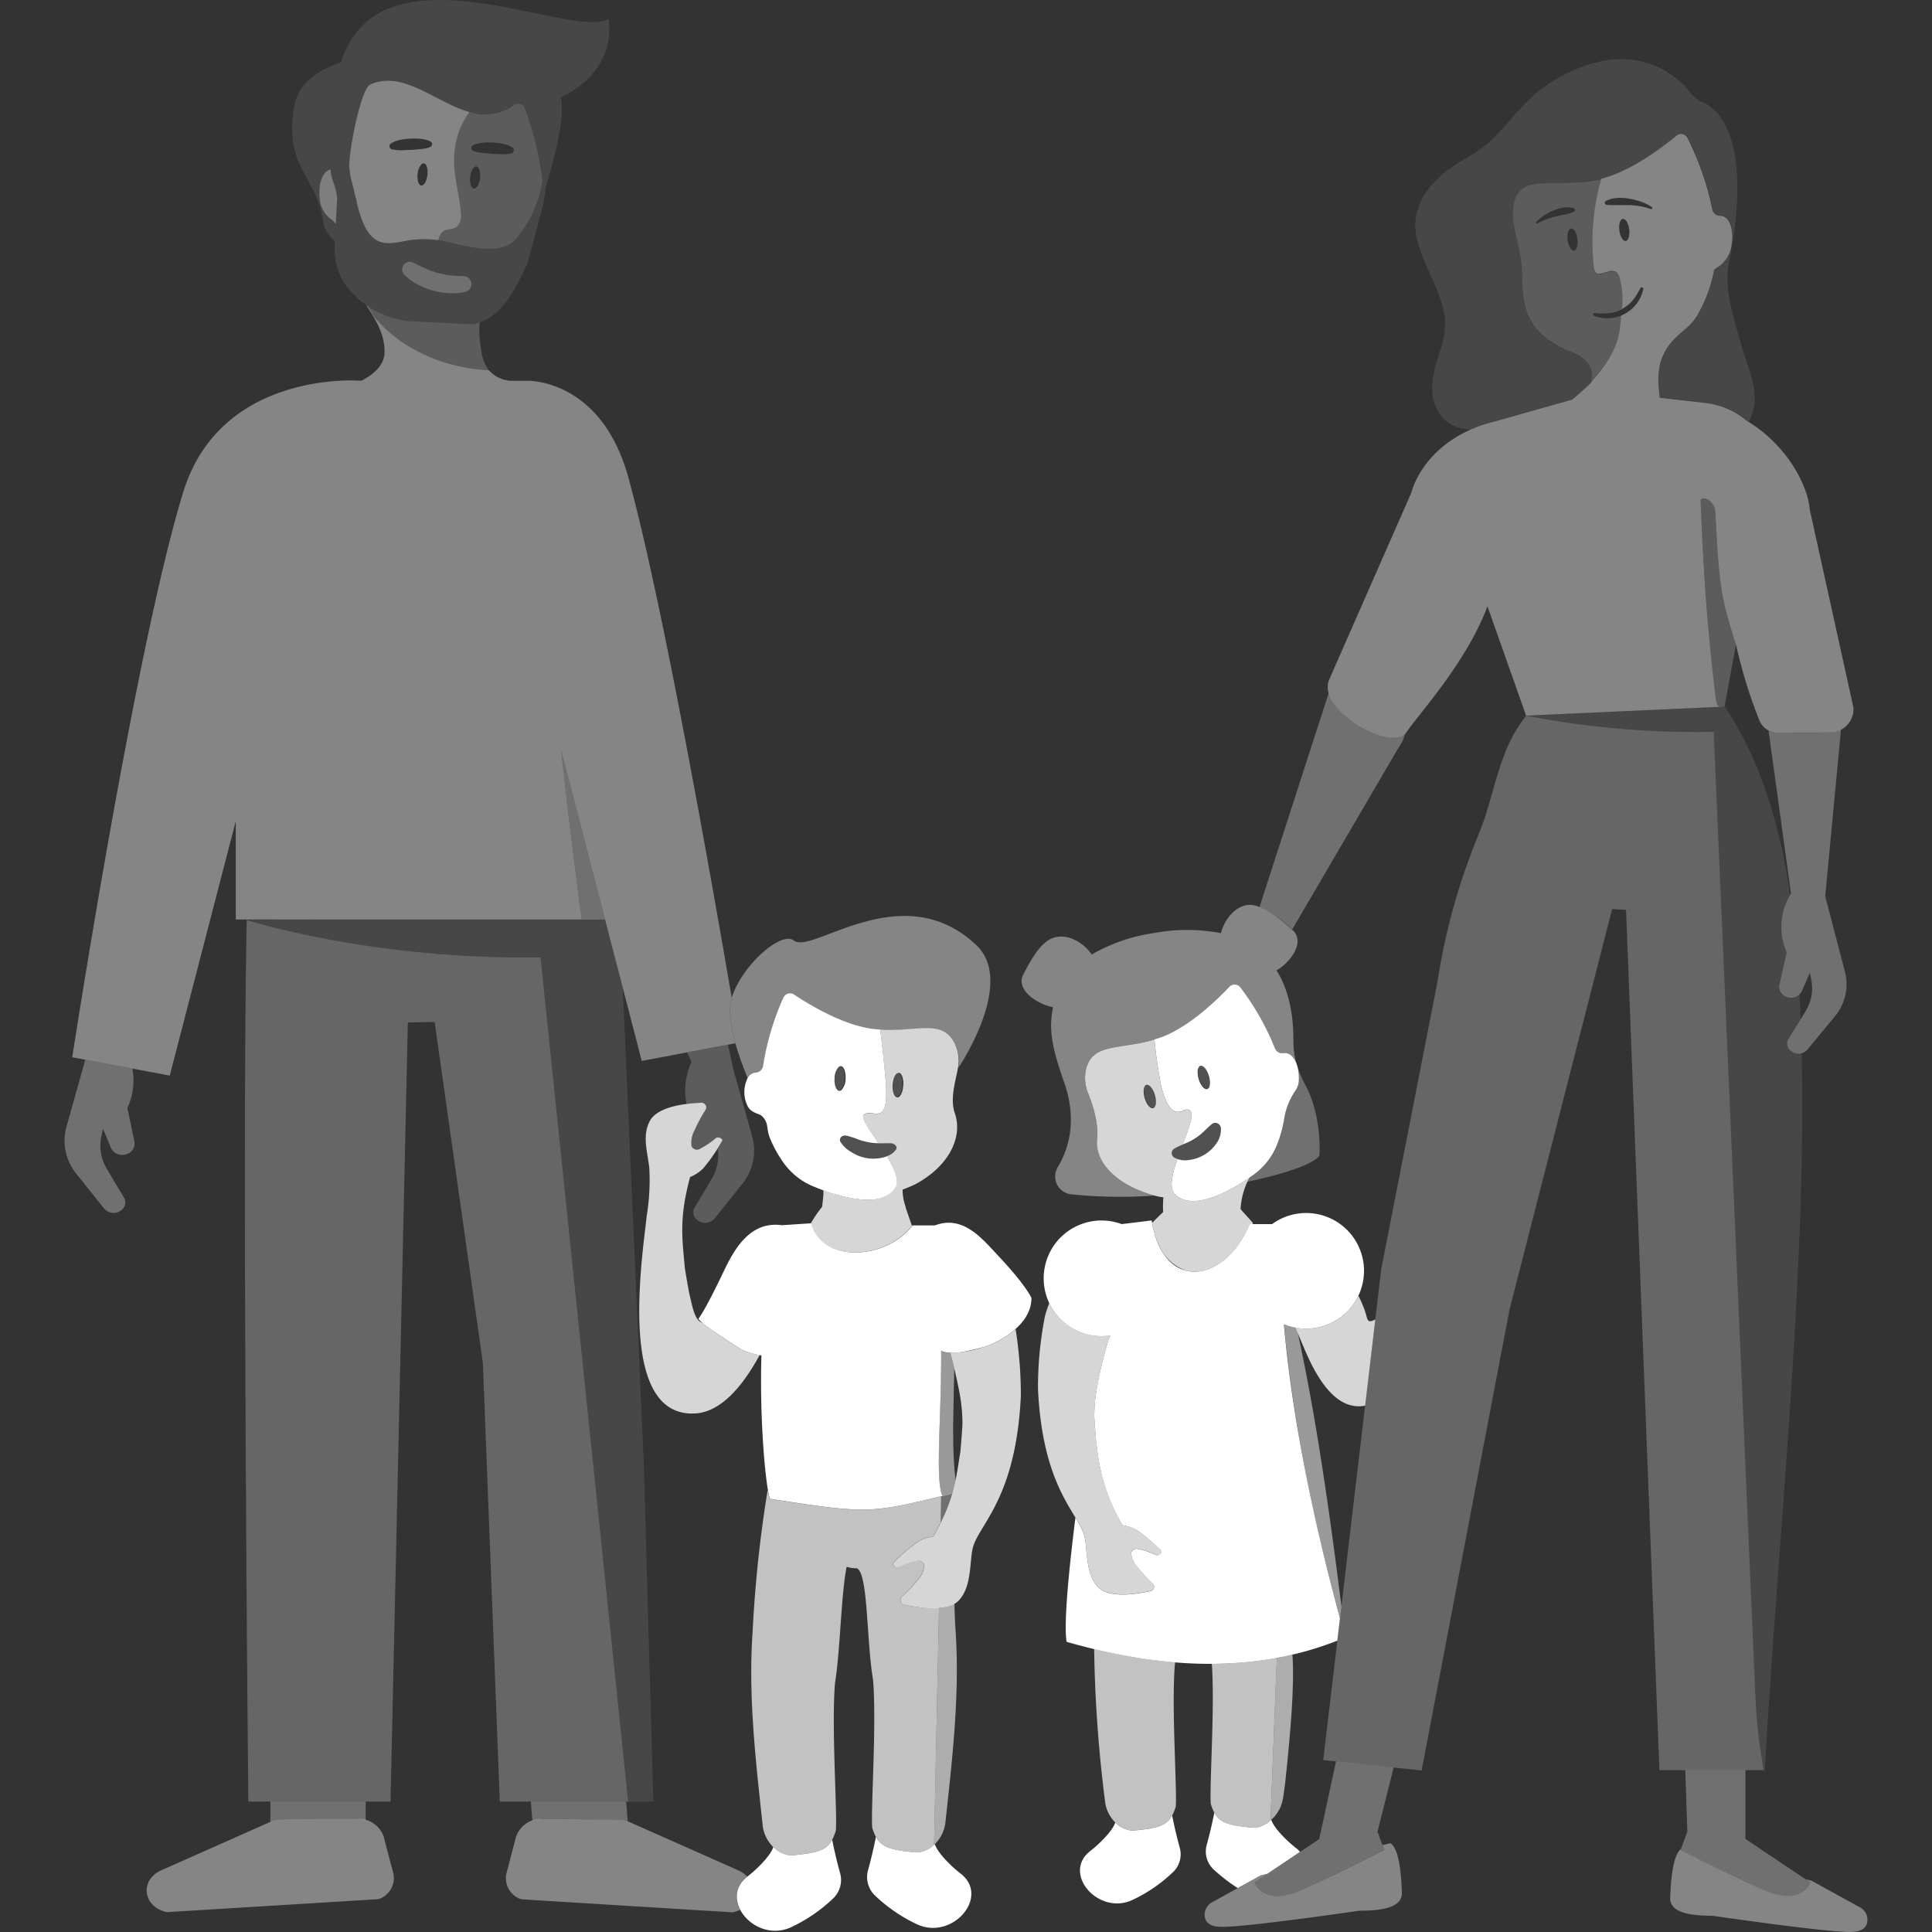 <svg viewBox="0 0 300 300" xmlns="http://www.w3.org/2000/svg"><rect x="0" y="0" width="300" height="300" fill="#333333" stroke="none"/><g fill="#fff"><path d="m 74.48 50.07 a 5.96 5.96 0 0 1 -1.09 .27 l -10.19 -.5 a 14.6 14.6 0 0 1 -6.12 -2.31 c .39 .59 .78 1.18 1.11 1.77 5.77 6.69 13.92 8.04 17.7 8.17 a 6.48 6.48 0 0 1 -1.17 -3.17 15.7 15.7 0 0 1 -.24 -4.23 z" opacity=".2"/><path d="m 94.48 2.92 c -5.35 3.4 -34.35 -11.82 -41.13 5.65 -.01 .02 -.03 .03 -.04 .05 -.14 .36 -.26 .7 -.36 1.01 0 .01 -.01 .02 -.01 .03 -6.36 2.25 -7.15 5.29 -7.46 8.35 -.86 8.44 3.8 9.53 4.68 16.46 a 5.06 5.06 0 0 0 1.83 2.95 l -.03 .6 a 9.95 9.95 0 0 0 1.93 6.53 14.04 14.04 0 0 0 9.31 5.27 l 10.19 .5 c 4.92 -.67 7.29 -7.09 8.49 -9.32 l 2.46 -9.19 c .04 -.14 .44 -2.77 .44 -2.91 .94 -3.08 2.61 -9.08 2.47 -12.29 a 11.72 11.72 0 0 0 -.16 -1.52 c 5.53 -2.54 8.16 -7.33 7.39 -12.17 z m -22.2 42.38 a 8.52 8.52 0 0 1 -2.01 .23 c -.18 0 -.36 0 -.54 -.01 a 11.75 11.75 0 0 1 -4.77 -1.3 8.36 8.36 0 0 1 -2.1 -1.49 1.21 1.21 0 0 1 1.4 -1.93 h .01 c .61 .32 1.24 .65 1.88 .92 a 13.32 13.32 0 0 0 3.81 1.02 c .71 .08 1.41 .11 2.07 .13 a 1.23 1.23 0 0 1 .26 2.43 z m 8.09 -8.5 c -2.18 3.08 -7.63 1.55 -10.73 .81 -.53 -.13 -1.03 -.22 -1.52 -.3 -.07 -.01 -.14 -.02 -.2 -.03 -.26 -.04 -.52 -.07 -.78 -.09 -.1 -.01 -.19 -.02 -.28 -.03 -.29 -.02 -.58 -.03 -.88 -.03 -.14 0 -.27 0 -.41 .01 -.24 .01 -.49 .02 -.75 .04 -.2 .01 -.4 .03 -.61 .06 -.33 .04 -.65 .07 -1.01 .12 -2.04 .37 -3.88 .86 -5.38 -.57 -1.25 -1.18 -1.93 -3.34 -2.4 -5.29 a 2.11 2.11 0 0 0 -.21 -.89 c -.18 -.78 -.33 -1.48 -.48 -2.03 -.02 -.07 -.02 -.13 -.04 -.2 a 8.73 8.73 0 0 1 -.38 -2.05 c -.47 -1.16 1.62 -12.51 3.18 -13.21 5.11 -2.3 10.17 2.82 15.42 4.27 .24 .07 .48 .12 .72 .17 .14 .03 .28 .05 .43 .08 .11 .02 .21 .03 .32 .05 .14 .02 .29 .04 .44 .05 .09 .01 .19 .01 .28 .01 a 7.68 7.68 0 0 0 .91 -.01 .9 .9 0 0 0 .17 -.01 c .17 -.02 .34 -.04 .5 -.07 .07 -.01 .14 -.03 .22 -.04 .18 -.04 .35 -.08 .53 -.13 a .19 .19 0 0 0 .05 -.02 7.78 7.78 0 0 0 1.13 -.43 8.62 8.62 0 0 0 1.28 -.73 1.08 1.08 0 0 1 1.5 .32 q .04 .06 .07 .12 a 1.24 1.24 0 0 1 .07 .14 c .08 .23 .18 .5 .28 .8 a 46.33 46.33 0 0 1 2.44 10.35 18.45 18.45 0 0 1 -3.88 8.76 z" fill-rule="evenodd" opacity=".1"/><path d="m 97.54 279.72 l -13.6 -131.06 c -26.32 .41 -45.62 -5.8 -45.63 -5.8 -.76 35.35 .25 136.89 .25 136.89 h 22.08 l 2.69 -120.99 4.16 -.07 7.49 52.94 2.63 68.12 h 23.1 z" opacity=".25"/><path d="m 51.54 34.15 a 2.4 2.4 0 0 1 .6 .64 l .22 -4.09 c -.07 -.39 -.13 -.78 -.21 -1.15 -.25 -1.13 -.84 -2.06 -.79 -3.21 h -.02 a 1 1 0 0 0 -.12 .02 c -1.29 .34 -1.95 2.66 -1.47 5.19 a 4.4 4.4 0 0 0 1.79 2.6 z" opacity=".3"/><path d="m 81.51 16.88 a 1.1 1.1 0 0 0 -1.39 -.7 1.05 1.05 0 0 0 -.24 .12 7.78 7.78 0 0 1 -6.96 1.09 c -1.57 2.15 -2.95 5.37 -2.14 10.37 .29 1.78 .7 3.54 .81 5.33 a 2.35 2.35 0 0 1 -.68 2.14 c -.63 .44 -1.56 .26 -2.16 .74 a 2.12 2.12 0 0 0 -.62 1.11 c -.02 .07 -.03 .14 -.05 .21 .51 .08 1.02 .18 1.57 .31 3.1 .74 8.54 2.27 10.73 -.81 a 18.44 18.44 0 0 0 3.86 -8.76 48.18 48.18 0 0 0 -2.73 -11.15 z m -6.97 10.76 c -.11 .95 -.54 1.69 -.96 1.64 -.22 -.03 -.4 -.27 -.5 -.63 a 3.18 3.18 0 0 1 -.07 -1.18 c .11 -.94 .53 -1.66 .94 -1.63 h .02 a .51 .51 0 0 1 .35 .28 2.3 2.3 0 0 1 .24 1.18 v .01 a 2.76 2.76 0 0 1 -.02 .33 z m 5.16 -4.02 a .56 .56 0 0 1 -.34 .22 h -.01 a 6.14 6.14 0 0 1 -1.5 .11 c -.48 -.03 -.97 -.04 -1.45 -.07 s -.96 -.09 -1.44 -.13 a 5.94 5.94 0 0 1 -.73 -.11 3.7 3.7 0 0 1 -.74 -.22 h -.01 a .47 .47 0 0 1 -.27 -.61 l .02 -.03 a .49 .49 0 0 1 .21 -.22 3.16 3.16 0 0 1 .76 -.28 4.73 4.73 0 0 1 .78 -.12 11.59 11.59 0 0 1 1.56 -.03 12.52 12.52 0 0 1 1.54 .2 4.45 4.45 0 0 1 1.47 .56 .5 .5 0 0 1 .18 .68 c -.02 .02 -.03 .04 -.04 .05 z" opacity=".2"/><path d="m 57.48 13.13 c -1.57 .71 -3.65 12.05 -3.18 13.21 a 8.73 8.73 0 0 0 .38 2.05 c .02 .07 .03 .13 .04 .2 .15 .55 .31 1.25 .48 2.03 a 2.11 2.11 0 0 1 .21 .89 c .48 1.95 1.16 4.11 2.4 5.29 1.5 1.42 3.34 .94 5.38 .57 a 15.34 15.34 0 0 1 4.88 -.07 c .02 -.07 .03 -.14 .05 -.21 a 2.12 2.12 0 0 1 .62 -1.11 c .6 -.48 1.53 -.3 2.16 -.74 a 2.35 2.35 0 0 0 .68 -2.14 c -.12 -1.8 -.53 -3.56 -.81 -5.33 -.81 -5 .57 -8.22 2.14 -10.37 -5.25 -1.46 -10.31 -6.58 -15.43 -4.27 z m 8.91 13.7 a 2.72 2.72 0 0 1 -.02 .33 c -.11 .95 -.54 1.69 -.96 1.64 a .44 .44 0 0 1 -.28 -.17 .85 .85 0 0 1 -.11 -.17 2.75 2.75 0 0 1 -.17 -1.47 2.56 2.56 0 0 1 .57 -1.46 .49 .49 0 0 1 .39 -.17 .43 .43 0 0 1 .28 .17 1.16 1.16 0 0 1 .2 .4 2.19 2.19 0 0 1 .06 .27 3.16 3.16 0 0 1 .04 .63 z m .63 -4.2 a .51 .51 0 0 1 -.23 .2 h -.01 a 3.71 3.71 0 0 1 -.74 .22 5.8 5.8 0 0 1 -.73 .1 c -.48 .04 -.96 .1 -1.45 .12 s -.96 .04 -1.45 .06 a 6.14 6.14 0 0 1 -1.5 -.13 h -.01 a .51 .51 0 0 1 -.18 -.94 4.45 4.45 0 0 1 1.48 -.55 12.37 12.37 0 0 1 1.55 -.19 11.43 11.43 0 0 1 1.56 .04 4.7 4.7 0 0 1 .77 .13 3.11 3.11 0 0 1 .76 .28 .46 .46 0 0 1 .21 .62 c -.01 .02 -.02 .03 -.03 .05 z" opacity=".4"/><path d="m 72.88 43.26 a 1.22 1.22 0 0 0 -.85 -.38 c -.66 -.02 -1.36 -.05 -2.07 -.13 a 13.32 13.32 0 0 1 -3.81 -1.02 c -.63 -.28 -1.26 -.6 -1.88 -.92 h -.01 a 1.2 1.2 0 0 0 -1.4 1.93 8.36 8.36 0 0 0 2.1 1.49 11.75 11.75 0 0 0 4.77 1.3 c .18 .01 .36 .01 .54 .01 a 8.52 8.52 0 0 0 2.01 -.23 1.23 1.23 0 0 0 .6 -2.04 z" opacity=".3"/><path d="m 87.14 116.51 c .97 8.9 2.04 17.8 3.19 26.28 h 3.62 z" opacity=".3"/><path d="m 96.7 153.38 l -2.8 -10.81 .06 .21 h -42.21 l -13.43 .07 s 19.3 6.22 45.63 5.81 l 13.6 131.06 3.9 .03 -1.48 -52.39 z" opacity=".1"/><path d="m 19.78 172.04 a 9.98 9.98 0 0 0 .77 -6.11 l -7.31 -1.38 -2.91 10.39 a 8.1 8.1 0 0 0 1.52 7.32 l 4.34 5.43 a 1.93 1.93 0 0 0 2.73 .16 1.9 1.9 0 0 0 .24 -.25 1.44 1.44 0 0 0 .1 -1.62 l -2.66 -4.46 a 7.07 7.07 0 0 1 -.85 -5.15 l .24 -1.11 1.25 3.01 a 1.92 1.92 0 0 0 2.37 .96 1.71 1.71 0 0 0 1.27 -1.92 z" opacity=".3"/><path d="m 43.93 282.52 l 11.46 -.08 a 5.12 5.12 0 0 1 1.39 .18 v -2.87 h -14.8 v 3.18 a 5.12 5.12 0 0 1 1.95 -.41 z" opacity=".3"/><path d="m 58.76 294.9 a 3.44 3.44 0 0 0 2.33 -3.96 l -1.52 -5.78 a 4.13 4.13 0 0 0 -4.18 -2.73 l -11.46 .08 a 5.15 5.15 0 0 0 -2.04 .43 l -16.81 7.46 c -3.45 1.53 -2.91 5.72 .84 6.52 z" opacity=".4"/><path d="m 84.33 282.44 l 11.46 .08 a 5.16 5.16 0 0 1 1.68 .32 l -.24 -3.09 h -14.8 l .23 2.97 a 5.02 5.02 0 0 1 1.67 -.28 z" opacity=".3"/><path d="m 115.49 209.75 a 62.51 62.51 0 0 1 -6.48 -4.37 c -1.18 -.35 -1.53 -2.73 -1.88 -4.09 -.21 -.8 -.79 -4.42 -.79 -4.42 l -.07 -.78 c -.38 -4.08 -.76 -7.25 .89 -13.32 a 6.28 6.28 0 0 0 2.05 -1.36 27.6 27.6 0 0 0 2.94 -4.28 c .12 -.34 -.64 -.66 -.97 -.43 a 12.7 12.7 0 0 1 -2.61 1.75 .92 .92 0 0 1 -1.18 -.45 4.04 4.04 0 0 1 .51 -2.58 22.12 22.12 0 0 1 1.64 -3.05 .73 .73 0 0 0 -.72 -1.13 c -2.33 .09 -6.73 .56 -7.93 2.85 -1.21 2.31 -.33 4.83 -.07 7.25 a 34.24 34.24 0 0 1 -.39 7.41 c -.74 6.82 -4.6 31.41 7.52 30.73 4.26 -.24 7.67 -4.76 10.01 -9.07 a 13.71 13.71 0 0 1 -2.47 -.66 z" opacity=".8"/><path d="m 116.91 166.71 a 1.3 1.3 0 0 1 .38 -.08 v -.02 h .03 a 1.22 1.22 0 0 0 1.17 -1 41.3 41.3 0 0 1 3.17 -10.67 1.14 1.14 0 0 1 1.53 -.52 1.19 1.19 0 0 1 .12 .07 c 2.26 1.5 7.74 4.86 12.46 5.36 .32 .03 .63 .06 .93 .08 5.75 .36 9.53 -1.67 11.5 2.01 a 6.18 6.18 0 0 1 .61 3.89 s 8.99 -13.24 2.79 -19.08 c -11.54 -10.87 -25.55 1.57 -28.34 -.71 -1.78 -1.46 -7.6 3.33 -9.49 8.44 -1.24 3.35 .8 9.29 2.36 12.99 a 1.65 1.65 0 0 1 .78 -.76 z" opacity=".4"/><path d="m 136.95 179.77 a 6.31 6.31 0 0 1 -1.3 .14 6.13 6.13 0 0 1 -1.28 -.12 6.45 6.45 0 0 1 -2.3 -.98 4.57 4.57 0 0 1 -1.6 -1.56 .67 .67 0 0 1 .4 -.86 .87 .87 0 0 1 .1 -.03 .82 .82 0 0 1 .35 -.02 h .03 l .18 .03 c .17 .04 .33 .08 .49 .13 s .3 .1 .44 .14 c .28 .09 .55 .2 .81 .3 a 9.62 9.62 0 0 0 1.59 .43 7.53 7.53 0 0 0 1.53 .15 c -.09 -.14 -.16 -.25 -.23 -.35 l -.09 -.15 c -1.8 -2.67 -2.83 -4.11 -1.21 -4.18 1.34 -.06 3.07 1.23 2.7 -4.5 -.02 -.26 -.04 -.52 -.06 -.79 -.17 -2.18 -.47 -4.79 -.74 -7.06 -.03 -.21 -.05 -.41 -.07 -.61 v -.01 c -.31 -.02 -.62 -.04 -.93 -.08 -4.72 -.5 -10.2 -3.85 -12.46 -5.36 a 1.14 1.14 0 0 0 -1.58 .34 1.19 1.19 0 0 0 -.07 .12 41.29 41.29 0 0 0 -3.17 10.67 1.22 1.22 0 0 1 -1.17 1 h -.03 v .02 a 1.3 1.3 0 0 0 -.38 .08 1.64 1.64 0 0 0 -.81 .75 4.91 4.91 0 0 0 -.05 4.24 c .54 1.21 1.85 1.24 2.26 1.64 1.12 1.07 .66 1.92 1.22 3.34 a 18.64 18.64 0 0 0 2.29 4.12 10.68 10.68 0 0 0 4.3 3.4 c .12 .05 .27 .11 .44 .18 .13 .05 .26 .1 .39 .16 s .26 .1 .39 .15 l .16 .06 .16 .06 .21 .08 .16 .06 .24 .08 .16 .06 c .09 .03 .17 .06 .26 .09 l .17 .06 .28 .09 .17 .05 c .1 .03 .19 .06 .29 .09 l .18 .05 c .1 .03 .2 .06 .3 .08 l .19 .05 c .1 .03 .2 .05 .3 .08 l .2 .05 .3 .07 .2 .05 .31 .07 .21 .04 c .1 .02 .2 .04 .31 .06 l .21 .04 q .15 .03 .3 .05 l .21 .03 c .1 .02 .2 .03 .3 .04 .07 .01 .14 .02 .22 .03 l .3 .03 c .07 .01 .14 .01 .22 .02 .1 .01 .2 .01 .29 .02 l .22 .01 c .1 0 .21 .01 .31 .01 h .23 c .1 0 .15 -.01 .24 -.01 l .21 -.01 c .09 -.01 .18 -.02 .27 -.02 .07 -.01 .14 -.01 .21 -.02 .09 -.01 .17 -.02 .26 -.04 .07 -.01 .13 -.02 .2 -.03 .09 -.02 .17 -.04 .25 -.06 .06 -.02 .13 -.03 .19 -.05 .08 -.02 .16 -.05 .24 -.08 .06 -.02 .12 -.04 .18 -.06 .08 -.03 .15 -.06 .23 -.09 .06 -.02 .12 -.05 .17 -.08 .07 -.04 .14 -.08 .21 -.12 .05 -.03 .11 -.06 .16 -.09 .07 -.04 .13 -.09 .2 -.14 .05 -.03 .1 -.07 .14 -.1 .07 -.05 .13 -.11 .19 -.17 .04 -.04 .08 -.07 .12 -.11 .07 -.07 .13 -.14 .19 -.22 .03 -.04 .06 -.07 .09 -.11 a 3.55 3.55 0 0 0 .24 -.37 c .6 -1.06 -.22 -2.86 -1.38 -4.78 a 5.29 5.29 0 0 1 -.76 .23 z m -7.36 -12.34 a 2.59 2.59 0 0 1 .63 -1.74 .48 .48 0 0 1 .34 -.14 c .47 .03 .8 .91 .74 1.96 a 2.6 2.6 0 0 1 -.63 1.74 .49 .49 0 0 1 -.34 .14 c -.47 -.02 -.81 -.89 -.74 -1.95 z"/><path d="m 138.31 177.54 h -.12 c -.69 -.02 -1.22 .01 -1.75 .01 h -.04 a 7.54 7.54 0 0 1 -1.55 -.16 9.62 9.62 0 0 1 -1.59 -.43 c -.26 -.1 -.53 -.2 -.81 -.3 -.14 -.05 -.28 -.1 -.44 -.14 s -.32 -.1 -.49 -.13 l -.18 -.03 a .82 .82 0 0 0 -.35 .02 .67 .67 0 0 0 -.54 .78 .67 .67 0 0 0 .03 .1 4.56 4.56 0 0 0 1.6 1.56 6.45 6.45 0 0 0 2.3 .98 6.25 6.25 0 0 0 2.55 -.03 5.36 5.36 0 0 0 .76 -.24 2.71 2.71 0 0 0 1.47 -1.09 c .21 -.45 -.36 -.89 -.85 -.9 z" opacity=".15"/><ellipse cx="139.41" cy="168.49" opacity=".15" rx="1.92" ry=".85" transform="matrix(.056 -.998 .998 .056 -36.68 298.16)"/><ellipse cx="130.43" cy="167.49" opacity=".15" rx="1.92" ry=".85" transform="matrix(.056 -.998 .998 .056 -44.15 288.25)"/><path d="m 148.18 161.9 c -1.97 -3.68 -5.75 -1.65 -11.5 -2.01 v .01 c .03 .2 .05 .41 .07 .61 .27 2.27 .57 4.88 .74 7.06 .02 .27 .04 .54 .06 .79 .37 5.72 -1.37 4.44 -2.7 4.5 -1.62 .07 -.59 1.51 1.21 4.18 .07 .11 .19 .29 .32 .5 h .05 c .4 0 .8 -.01 1.26 -.01 h .63 c .49 .01 1.05 .45 .86 .9 a 2.71 2.71 0 0 1 -1.47 1.09 l -.03 .01 c 1.17 1.92 1.98 3.72 1.38 4.78 a 3.73 3.73 0 0 1 -.24 .37 c -.03 .04 -.06 .07 -.09 .11 -.06 .08 -.12 .15 -.19 .22 -.04 .04 -.08 .07 -.12 .11 -.06 .06 -.12 .12 -.19 .17 a 1.4 1.4 0 0 1 -.14 .1 1.94 1.94 0 0 1 -.2 .14 c -.05 .03 -.1 .06 -.16 .09 s -.14 .08 -.21 .12 c -.06 .03 -.11 .05 -.17 .08 -.07 .03 -.15 .07 -.22 .09 -.06 .02 -.12 .04 -.18 .06 -.08 .03 -.16 .05 -.24 .08 -.06 .02 -.13 .03 -.19 .05 -.08 .02 -.16 .04 -.25 .06 -.07 .01 -.13 .02 -.2 .03 -.09 .02 -.17 .03 -.26 .04 -.07 .01 -.14 .02 -.21 .02 -.09 .01 -.18 .02 -.27 .02 l -.21 .01 c -.09 0 -.14 .01 -.24 .01 h -.23 c -.1 0 -.21 0 -.3 -.01 l -.22 -.01 c -.1 0 -.2 -.01 -.29 -.02 l -.22 -.02 c -.1 -.01 -.2 -.02 -.3 -.03 -.07 -.01 -.14 -.02 -.22 -.03 -.1 -.01 -.2 -.03 -.3 -.04 l -.21 -.03 q -.15 -.02 -.3 -.05 l -.21 -.04 -.31 -.06 -.21 -.04 -.31 -.07 -.2 -.05 -.3 -.07 -.2 -.05 c -.1 -.03 -.43 -.11 -.49 -.13 -.1 -.03 -.42 -.12 -.48 -.14 l -.29 -.09 -.62 -.2 c -.09 -.03 -.37 -.13 -.42 -.14 l -.24 -.08 -.16 -.06 -.06 -.02 c .15 .16 .07 .78 -.13 2.58 a 19.85 19.85 0 0 0 -1.75 2.56 c 1.83 6.36 11.69 5.59 15.69 .39 -.22 -.67 -.97 -2.8 -.97 -2.86 a .15 .15 0 0 1 .01 -.05 7.98 7.98 0 0 1 -.49 -2.71 21.58 21.58 0 0 0 2 -.84 c 5.44 -2.94 7.34 -7.51 6.12 -10.99 -.83 -2.37 .21 -5.33 .49 -7.13 a 6.17 6.17 0 0 0 -.58 -3.86 z m -7.92 6.45 v .19 a 4.4 4.4 0 0 1 -.06 .5 v .01 c -.02 .12 -.05 .24 -.08 .35 a 3.13 3.13 0 0 1 -.11 .31 v .01 a 2.08 2.08 0 0 1 -.13 .26 l -.01 .01 a 1.28 1.28 0 0 1 -.14 .2 v .01 a .54 .54 0 0 1 -.41 .21 .44 .44 0 0 1 -.24 -.1 h -.01 l -.01 -.01 a .79 .79 0 0 1 -.14 -.16 .37 .37 0 0 1 -.02 -.03 1.44 1.44 0 0 1 -.13 -.26 2.81 2.81 0 0 1 -.16 -.7 .06 .06 0 0 0 -.01 -.03 c -.01 -.01 0 -.03 0 -.05 a 4.01 4.01 0 0 1 -.01 -.58 v -.04 c 0 -.03 .01 -.06 .01 -.08 .01 -.14 .03 -.26 .05 -.39 .01 -.06 .02 -.12 .04 -.18 q .04 -.15 .08 -.31 c .01 -.03 .02 -.07 .03 -.11 a 2.25 2.25 0 0 1 .12 -.27 1.6 1.6 0 0 1 .09 -.16 c .01 -.01 .02 -.02 .03 -.03 a 1.04 1.04 0 0 1 .19 -.21 .69 .69 0 0 1 .08 -.05 .46 .46 0 0 1 .19 -.06 c .02 0 .03 -.02 .05 -.02 .23 .01 .43 .24 .56 .59 v .02 a 2.77 2.77 0 0 1 .1 .38 c .01 .03 .01 .07 .02 .1 a 3.79 3.79 0 0 1 .05 .56 v .11 z" opacity=".8"/><path d="m 148.02 220.68 c .03 -2.63 .11 -5.42 .16 -8.24 -.19 -.83 -.4 -1.65 -.59 -2.35 a 4.01 4.01 0 0 1 -1.46 -.31 c .06 10.3 -.96 20.05 .2 22.54 .48 -.12 .99 -.24 1.52 -.36 .21 -.72 .38 -1.42 .53 -2.11 a 59.31 59.31 0 0 1 -.36 -7.24 q -.03 -1.03 0 -1.93 z" opacity=".5"/><path d="m 152.51 209.25 a 18.08 18.08 0 0 1 -4.93 .83 c .53 1.92 1.14 4.76 1.37 5.98 a 26.59 26.59 0 0 1 .5 4.83 c 0 .82 -.31 4.43 -.31 4.43 l -.12 .76 c -.63 4 -1.02 7.13 -4.11 12.51 a 6.26 6.26 0 0 0 -2.32 .78 27.12 27.12 0 0 0 -3.9 3.35 c -.2 .29 .46 .79 .84 .66 a 12.76 12.76 0 0 1 2.97 -1.01 .93 .93 0 0 1 1.04 .73 3.92 3.92 0 0 1 -1.13 2.33 21.72 21.72 0 0 1 -2.33 2.5 .72 .72 0 0 0 .43 1.26 c 2.29 .51 6.69 1.17 8.41 -.71 2.18 -2.38 1.53 -6.61 2.28 -8.61 1.35 -3.62 6.6 -7.88 7.32 -23.17 a 65.73 65.73 0 0 0 -.82 -10.32 14.23 14.23 0 0 1 -5.19 2.87 z" opacity=".8"/><path d="m 154.85 194.83 c -2.26 -2.39 -5.28 -6.23 -9.67 -4.55 h -3.49 c -3.96 5.26 -13.9 6.06 -15.74 -.33 l -4.53 .3 c -5.32 -.74 -7.74 4.45 -9.23 7.56 -2.94 6.11 -3.68 6.87 -3.7 6.89 -.53 .32 6.54 4.86 7.01 5.04 a 13.7 13.7 0 0 0 2.73 .73 c -.29 10.44 .66 20.14 1.3 22.25 15.26 2.41 15.73 2.2 26.81 -.43 -1.16 -2.49 -.14 -12.24 -.2 -22.54 1.41 .63 3.35 .27 6.39 -.52 1.89 -.49 7.68 -3.21 7.63 -7.69 -.02 0 -.66 -1.78 -5.31 -6.71 z"/><path d="m 148.21 249.01 a 5.73 5.73 0 0 1 -2.4 .67 l -.77 36.79 a 5.66 5.66 0 0 0 1.75 -3.37 c 1.07 -9.81 2.28 -20.12 1.58 -30.05 -.09 -1.35 -.14 -2.69 -.16 -4.04 z" opacity=".6"/><path d="m 147.84 231.93 l -1.68 .35 -.09 4.1 a 27.16 27.16 0 0 0 1.77 -4.45 z" opacity=".3"/><path d="m 140.49 249.18 a .72 .72 0 0 1 -.43 -1.26 21.72 21.72 0 0 0 2.33 -2.5 3.92 3.92 0 0 0 1.13 -2.33 .93 .93 0 0 0 -1.04 -.73 12.76 12.76 0 0 0 -2.97 1.01 c -.38 .13 -1.04 -.36 -.84 -.66 a 27.12 27.12 0 0 1 3.9 -3.35 6.26 6.26 0 0 1 2.32 -.78 c .45 -.78 .84 -1.52 1.18 -2.21 l .08 -4.03 c -10.92 2.59 -11.46 2.78 -26.65 .39 a 12.59 12.59 0 0 1 -.29 -1.41 196.92 196.92 0 0 0 -2.35 22.17 c -.7 9.93 .52 20.24 1.58 30.05 .21 1.93 1.85 4.4 4.39 4.57 4.97 -.44 6.06 -.98 6.96 -3.85 .24 -2.92 -.7 -16.11 -.13 -22.94 .82 -4.97 .95 -13.95 1.81 -18.03 a 4.89 4.89 0 0 0 1.58 .23 c 1.78 .82 1.46 11 2.52 17.36 .57 6.83 -.37 20.02 -.13 22.94 .9 2.86 1.98 3.41 6.96 3.85 a 4.26 4.26 0 0 0 2.64 -1.2 l .77 -36.79 a 18.87 18.87 0 0 1 -5.32 -.5 z" opacity=".7"/><path d="m 149.18 290.94 l -.1 -.08 c -1.05 -.8 -3.44 -3 -3.93 -4.52 -.04 .04 -.07 .09 -.11 .12 a 4.26 4.26 0 0 1 -2.64 1.2 c -4.01 -.35 -5.49 -.78 -6.39 -2.43 -.34 1.71 -.74 3.42 -1.21 5.14 a 3.96 3.96 0 0 0 1.18 4.07 24.54 24.54 0 0 0 6.51 4.41 c 5.51 2.42 11.24 -4.37 6.69 -7.91 z"/><path d="m 129.22 285.68 c -.89 1.65 -2.37 2.08 -6.39 2.43 a 4.29 4.29 0 0 1 -2.75 -1.31 c -.49 1.53 -2.88 3.71 -3.92 4.51 l -.1 .08 c -4.55 3.53 1.19 10.33 6.69 7.91 a 24.5 24.5 0 0 0 6.51 -4.41 3.96 3.96 0 0 0 1.18 -4.07 c -.48 -1.72 -.88 -3.44 -1.22 -5.14 z"/><path d="m 114.18 162 c -.7 -2.55 -1.09 -5.16 -.56 -7.08 -2.93 -17.13 -10.69 -61.34 -16.05 -80.79 -4.22 -15.31 -15.59 -15 -15.59 -15 h -2.7 a 5 5 0 0 1 -3.38 -1.65 c -3.79 -.14 -11.94 -1.48 -17.71 -8.18 -.34 -.59 -.72 -1.18 -1.11 -1.77 -.06 -.04 -.13 -.08 -.2 -.12 1.58 2.39 2.93 4.69 2.83 7.42 -.07 1.8 -1.54 3.22 -3.56 4.28 h -.41 s -21.46 -1.63 -27.29 17.31 c -7.45 24.18 -17.23 87.75 -17.23 87.75 l 15.14 2.85 10.25 -39.51 v 15.27 h 53.72 c -1.15 -8.48 -2.22 -17.38 -3.19 -26.28 l 12.51 48.24 z" opacity=".4"/><path d="m 106.61 171.43 c .82 -.1 1.59 -.16 2.21 -.18 a .73 .73 0 0 1 .72 1.13 22.12 22.12 0 0 0 -1.64 3.05 4.04 4.04 0 0 0 -.51 2.58 .92 .92 0 0 0 1.18 .45 12.7 12.7 0 0 0 2.61 -1.75 c .33 -.23 1.09 .09 .97 .43 a 7.2 7.2 0 0 1 -.7 1.24 7.06 7.06 0 0 1 -.93 4.67 l -2.66 4.46 a 1.44 1.44 0 0 0 .1 1.62 1.93 1.93 0 0 0 2.72 .34 1.91 1.91 0 0 0 .26 -.24 l 4.34 -5.43 a 8.11 8.11 0 0 0 1.52 -7.32 l -2.95 -10.51 -.81 -3.74 -6.35 1.2 .7 1.47 a 10.3 10.3 0 0 0 -.78 6.53 z" opacity=".2"/><path d="m 288.88 296.21 l -7.59 -4.18 -.92 -.23 .74 .49 s -1.31 3.75 -7.1 1.25 -13.05 -6.27 -13.05 -6.27 l .06 -.17 c -1.2 .96 -1.58 4.55 -1.67 7.62 -.08 2.59 4.06 2.73 6.64 2.77 0 0 17.64 2.58 21.39 2.5 1.69 -.03 2.34 -.61 2.53 -1.37 a 2.19 2.19 0 0 0 -1.03 -2.41 z" opacity=".4"/><path d="m 272.57 263.35 l -6.47 -149.72 a 139.75 139.75 0 0 1 -29.11 -2.5 c -4.43 5.48 -4.85 12.36 -7.44 18.56 a 98.36 98.36 0 0 0 -6.32 22.65 l -8.75 44.73 -9.01 76.23 15.28 1.62 13.66 -71.62 15.92 -62.14 2.16 .13 5.18 133.57 h 16.18 a 85.02 85.02 0 0 1 -1.28 -11.51 z" opacity=".25"/><path d="m 224.19 48.32 c 1.01 4.63 -1.89 7.61 -1.78 12.11 a 6.52 6.52 0 0 0 2.37 5.16 6.24 6.24 0 0 0 3.73 1.08 21.9 21.9 0 0 1 3.61 -1.2 l 12.04 -3.38 c 1.74 -1.42 2.9 -2.59 2.9 -2.59 1.12 -3.83 -2.84 -4.8 -3.9 -5.3 -5.68 -2.67 -6.72 -5.98 -6.76 -11.36 -.04 -3.95 -1.26 -6.64 -1.39 -8.88 -.47 -8.01 5.79 -4.59 13.13 -6.06 .23 -.05 .47 -.11 .7 -.17 .17 -.05 .34 -.09 .52 -.15 .12 -.04 .24 -.07 .36 -.11 .17 -.06 .35 -.12 .52 -.18 .12 -.04 .24 -.09 .36 -.13 .18 -.07 .35 -.14 .53 -.21 .12 -.05 .24 -.1 .35 -.15 q .26 -.12 .53 -.24 c .12 -.05 .23 -.11 .35 -.17 .18 -.09 .35 -.17 .52 -.26 .12 -.06 .23 -.12 .34 -.18 .17 -.09 .34 -.18 .51 -.28 l .33 -.19 c .17 -.1 .34 -.19 .5 -.29 .11 -.07 .22 -.13 .33 -.2 l .48 -.3 c .11 -.07 .21 -.14 .32 -.2 .16 -.1 .31 -.2 .46 -.3 l .31 -.21 c .15 -.1 .29 -.2 .44 -.29 l .3 -.21 c .14 -.1 .27 -.19 .4 -.28 l .3 -.21 .37 -.27 c .1 -.07 .19 -.14 .29 -.22 s .22 -.17 .33 -.25 .19 -.15 .29 -.22 .18 -.14 .27 -.21 l .32 -.26 .18 -.14 c .16 -.13 .3 -.25 .44 -.36 a 1.19 1.19 0 0 1 .22 -.14 1.11 1.11 0 0 1 1.48 .48 c .24 .46 .53 1.06 .85 1.76 s .66 1.54 1.02 2.47 c .18 .47 .35 .96 .53 1.49 a 48.73 48.73 0 0 1 1.47 5.37 1.23 1.23 0 0 0 .66 .83 1.2 1.2 0 0 0 .61 .15 v .02 a 1.25 1.25 0 0 1 .39 .06 1.39 1.39 0 0 1 .44 .24 1.96 1.96 0 0 1 .37 .4 3.49 3.49 0 0 1 .49 1.2 6.46 6.46 0 0 1 .13 1.6 c 0 .03 -.01 .05 -.01 .08 a 8.72 8.72 0 0 1 -.25 1.74 3.76 3.76 0 0 1 -.25 .67 4.47 4.47 0 0 1 -.89 1.24 l -.02 .02 a 6.1 6.1 0 0 1 -.99 .78 c -.02 .02 -.04 .03 -.06 .05 a 2.01 2.01 0 0 0 -.37 .32 21.51 21.51 0 0 1 -2.67 7.13 6.34 6.34 0 0 1 -.37 .55 44.2 44.2 0 0 1 -3.28 3.19 q -.27 .29 -.5 .59 c -.05 .06 -.09 .13 -.14 .19 -.1 .13 -.2 .27 -.29 .4 -.05 .08 -.1 .16 -.15 .24 -.07 .12 -.15 .24 -.22 .36 -.05 .08 -.09 .17 -.13 .25 -.06 .12 -.12 .23 -.17 .35 -.04 .09 -.07 .18 -.11 .26 -.05 .11 -.09 .23 -.13 .34 -.03 .09 -.06 .18 -.09 .27 -.03 .11 -.07 .23 -.1 .34 -.02 .09 -.05 .18 -.07 .27 -.03 .11 -.05 .22 -.07 .34 -.02 .09 -.03 .18 -.05 .27 -.02 .11 -.03 .22 -.05 .34 -.01 .09 -.02 .18 -.03 .26 -.01 .11 -.02 .22 -.03 .33 0 .09 -.01 .17 -.01 .26 0 .11 -.01 .22 -.01 .33 v .25 c 0 .11 0 .22 .01 .33 0 .08 0 .16 .01 .24 0 .11 .01 .23 .02 .34 0 .07 .01 .15 .02 .22 .01 .12 .02 .24 .03 .35 .01 .06 .01 .13 .02 .19 .01 .13 .03 .25 .04 .37 .01 .06 .01 .11 .02 .16 .02 .17 .04 .35 .06 .51 l 7.28 .83 a 12.03 12.03 0 0 1 6.48 2.99 9.99 9.99 0 0 0 .68 -1.67 c .98 -3.31 -.95 -7.08 -1.82 -10.29 -1.14 -4.19 -2.77 -8.45 -1.9 -12.86 4.62 -23.45 -4.64 -25 -4.64 -25 a 11.22 11.22 0 0 1 -1.2 -1.13 s -7.28 -10.76 -21.69 -1.87 c -5.84 3.6 -7.25 8.55 -13.19 11.8 s -9.01 7.74 -7.7 12.76 c .96 3.87 3.28 7.19 4.12 11.05 z" opacity=".1"/><path d="m 251.55 49.07 c -.08 .03 -.15 .05 -.23 .08 l -.03 .01 c -.03 .01 -.06 .01 -.09 .02 -.07 .02 -.15 .04 -.22 .06 -.05 .01 -.1 .03 -.14 .04 -.07 .01 -.14 .02 -.21 .04 s -.13 .02 -.19 .03 l -.04 .01 -.09 .01 c -.14 .02 -.29 .03 -.43 .04 a 5.45 5.45 0 0 1 -2.39 -.39 .22 .22 0 0 1 .11 -.41 c .38 .04 .75 .06 1.12 .07 a 9.62 9.62 0 0 0 1.1 -.05 6.19 6.19 0 0 0 1.06 -.2 5.66 5.66 0 0 0 .57 -.23 c .14 -.06 .28 -.1 .41 -.16 a 12.7 12.7 0 0 0 -.35 -4.8 1.5 1.5 0 0 0 -.76 -1.05 1.69 1.69 0 0 0 -.96 .04 c -.41 .1 -1.41 .46 -1.81 .3 s -.46 -.83 -.5 -1.18 a 35.66 35.66 0 0 1 1.2 -13.54 c -.19 .05 -.38 .09 -.56 .13 -7.34 1.47 -13.6 -1.95 -13.13 6.06 .13 2.24 1.35 4.92 1.39 8.88 .05 5.38 1.09 8.68 6.76 11.36 1.06 .5 4.97 1.46 3.92 5.24 1.19 -1.32 4.1 -4.57 4.48 -8.37 .07 -.69 .15 -1.38 .23 -2.07 l -.02 .01 c -.06 -.02 -.13 0 -.2 .02 z m -8.64 -15.74 l -1.41 .3 a 10.9 10.9 0 0 0 -2.74 1.05 .16 .16 0 0 1 -.19 -.26 8.23 8.23 0 0 1 2.63 -1.73 5.94 5.94 0 0 1 1.53 -.45 3.61 3.61 0 0 1 1.59 .08 .31 .31 0 0 1 .04 .59 h -.01 a 7.19 7.19 0 0 1 -1.43 .42 z m 1.51 5.59 c -.42 .06 -.86 -.67 -.99 -1.62 s .11 -1.76 .53 -1.82 .86 .67 .98 1.62 -.1 1.77 -.52 1.82 z" opacity=".2"/><path d="m 281.01 79.09 c -.27 -3.68 -3.53 -10.04 -9.79 -13.76 a 12 12 0 0 0 -6.2 -2.74 l -7.28 -.83 c -.33 -2.59 -.71 -5.96 2.1 -8.96 1.19 -1.27 2.73 -2.21 3.65 -3.74 a 21.51 21.51 0 0 0 2.67 -7.13 2.09 2.09 0 0 1 .43 -.37 4.73 4.73 0 0 0 2.14 -2.72 c .62 -2.49 .09 -4.85 -1.18 -5.26 a 1.25 1.25 0 0 0 -.39 -.06 v -.02 a 1.24 1.24 0 0 1 -1.27 -.99 45.06 45.06 0 0 0 -3.86 -11.1 1.11 1.11 0 0 0 -1.7 -.34 c -2.1 1.74 -7.08 5.54 -11.66 6.68 a 35.66 35.66 0 0 0 -1.2 13.54 c .04 .35 .11 1.01 .5 1.18 s 1.4 -.2 1.81 -.3 a 1.69 1.69 0 0 1 .96 -.04 1.5 1.5 0 0 1 .76 1.05 12.7 12.7 0 0 1 .35 4.8 l .02 -.01 a 5.37 5.37 0 0 0 1.66 -1.34 6.8 6.8 0 0 0 .63 -.89 c .19 -.32 .37 -.65 .56 -.98 l .01 -.01 v -.01 a .23 .23 0 0 1 .14 -.11 .24 .24 0 0 1 .3 .29 c -.05 .19 -.11 .39 -.17 .58 a 6.21 6.21 0 0 1 -.5 1.11 4.95 4.95 0 0 1 -.34 .52 5.61 5.61 0 0 1 -1.89 1.61 5.29 5.29 0 0 1 -.51 .23 c -.07 .69 -.16 1.39 -.23 2.07 -.38 3.8 -3.3 7.05 -4.48 8.37 -.01 .02 -.01 .04 -.02 .06 0 0 -1.16 1.17 -2.9 2.59 l -12.03 3.4 c -8.05 1.93 -11.89 7.23 -12.98 11.12 l -12.68 28.84 c -2.22 4.76 9.82 11.57 11.94 8.31 1.66 -2.55 9.35 -10.83 12.59 -19.59 l 6 16.98 30.64 -1.39 a 2.45 2.45 0 0 0 -.49 .02 c -.45 .04 -.65 -.82 -.7 -1.31 -1.31 -10.77 -1.96 -20.02 -2.35 -30.82 a .7 .7 0 0 1 .28 -.18 .83 .83 0 0 1 .11 -.03 .9 .9 0 0 1 .19 -.02 1.11 1.11 0 0 1 .41 .09 1.39 1.39 0 0 1 .42 .27 2.54 2.54 0 0 1 .87 1.56 c .16 2.97 .28 5.25 .42 7.11 .03 .38 .06 .75 .08 1.09 l .01 .1 c .03 .34 .06 .67 .09 .99 l .01 .07 c .03 .3 .06 .59 .09 .87 l .01 .06 c .03 .28 .06 .55 .1 .82 l .01 .09 c .03 .25 .07 .5 .1 .74 v .02 q .05 .36 .11 .7 l .02 .1 c .08 .46 .16 .89 .26 1.33 l .02 .09 q .07 .33 .15 .66 v .01 c .05 .21 .11 .43 .16 .65 l .03 .1 c .06 .22 .12 .44 .18 .67 l .03 .09 c .06 .22 .12 .44 .19 .67 l .02 .07 c .07 .24 .14 .5 .22 .76 l .05 .16 c .07 .24 .14 .48 .22 .74 l .03 .09 .09 .32 c .04 .13 .08 .26 .12 .39 .03 .11 .06 .21 .1 .32 l .3 1 v -.09 a 76.16 76.16 0 0 0 3.68 11.9 3.16 3.16 0 0 0 2.88 1.8 l 8.07 -.06 a 3.64 3.64 0 0 0 3.61 -3.67 1.9 1.9 0 0 0 -.01 -.21 z m -28.18 -42.03 a .7 .7 0 0 1 -.24 .3 .36 .36 0 0 1 -.15 .06 c -.21 .03 -.42 -.14 -.6 -.43 a 2.82 2.82 0 0 1 -.32 -.84 c -.02 -.11 -.05 -.23 -.06 -.34 s -.03 -.24 -.03 -.35 c -.03 -.79 .2 -1.42 .56 -1.47 a .38 .38 0 0 1 .16 .02 .9 .9 0 0 1 .45 .42 3.1 3.1 0 0 1 .38 1.19 c .02 .12 .03 .24 .03 .35 a 2.47 2.47 0 0 1 -.18 1.09 z m 3.69 -4.66 a .16 .16 0 0 1 -.08 .06 .17 .17 0 0 1 -.1 0 10.68 10.68 0 0 0 -2.55 -.56 c -.29 -.03 -.57 -.05 -.86 -.05 -.58 -.01 -1.15 0 -1.72 0 -.29 0 -.57 .01 -.86 0 a 8.12 8.12 0 0 1 -.88 -.05 h -.01 a .31 .31 0 0 1 -.27 -.34 .3 .3 0 0 1 .05 -.14 .31 .31 0 0 1 .11 -.1 4.38 4.38 0 0 1 1.82 -.48 7.31 7.31 0 0 1 .94 0 7.61 7.61 0 0 1 .93 .12 c .31 .06 .61 .12 .91 .2 s .6 .17 .89 .27 a 7.05 7.05 0 0 1 1.66 .83 .16 .16 0 0 1 .04 .23 z" opacity=".4"/><path d="m 269.55 100.14 c -2.33 -7.82 -2.49 -7.51 -3.19 -20.83 a 2.54 2.54 0 0 0 -.87 -1.56 .99 .99 0 0 0 -1.4 -.14 l -.02 .02 c .39 10.8 1.05 20.05 2.35 30.82 .06 .49 .26 1.35 .71 1.31 a 2.45 2.45 0 0 1 .49 -.02 l .17 -.01 z" opacity=".2"/><path d="m 206.33 107.59 l -10.75 33.23 a 18.25 18.25 0 0 1 5.07 3.51 l 16.45 -28.12 a 6.61 6.61 0 0 0 1.06 -2.19 c -2.26 2.16 -10.68 -2.24 -11.83 -6.43 z" opacity=".3"/><path d="m 277.77 162.85 a 1.39 1.39 0 0 1 -.07 -1.56 l 1.9 -3.06 q -.08 -1.93 -.19 -3.83 a 1.95 1.95 0 0 1 -1.94 .38 1.65 1.65 0 0 1 -1.19 -1.87 l 1.14 -5.04 a 9.84 9.84 0 0 1 .53 -8.95 c -.04 -.26 -.07 -.53 -.11 -.79 -1.73 -11.87 -5.47 -21.8 -10.05 -28.42 l -30.8 1.4 a 139.75 139.75 0 0 0 29.11 2.5 l 6.46 149.72 c .14 4.6 1.37 13.65 1.49 11.5 1.9 -34.45 6.5 -76.91 5.71 -111.33 a 1.88 1.88 0 0 1 -1.99 -.65 z" opacity=".1"/><path d="m 286.47 150.83 l -3.05 -11.65 2.39 -25.29 c .02 -.2 .02 -.39 .02 -.58 a 3.61 3.61 0 0 1 -1.67 .44 l -8.07 .06 a 3.19 3.19 0 0 1 -1.47 -.36 l 3.48 25.27 a 9.84 9.84 0 0 0 -.67 9.17 l -1.14 5.04 a 1.65 1.65 0 0 0 1.19 1.87 1.85 1.85 0 0 0 2.3 -.88 l 1.26 -2.87 .21 1.08 a 6.8 6.8 0 0 1 -.91 4.94 l -2.63 4.24 a 1.39 1.39 0 0 0 .07 1.56 1.87 1.87 0 0 0 2.61 .36 1.89 1.89 0 0 0 .24 -.22 l 4.26 -5.15 a 7.8 7.8 0 0 0 1.58 -7.03 z" opacity=".3"/><path d="m 215.9 286.21 l -1.22 .3 .28 .77 s -7.26 3.77 -13.05 6.27 -7.1 -1.25 -7.1 -1.25 l 1.99 -1.33 -1.05 .26 -7.59 4.18 a 2.19 2.19 0 0 0 -1.04 2.42 c .2 .76 .85 1.34 2.53 1.37 3.75 .08 21.39 -2.5 21.39 -2.5 2.59 -.03 6.72 -.18 6.64 -2.77 -.08 -3.18 -.48 -6.92 -1.78 -7.72 z" opacity=".4"/><path d="m 271.03 285.55 v -10.7 h -9.34 l .32 9.57 -1.06 2.86 s 7.26 3.77 13.05 6.27 7.1 -1.25 7.1 -1.25 z" opacity=".3"/><path d="m 216.41 274.45 l -8.95 -.95 -2.61 12.07 -10.04 6.73 s 1.31 3.75 7.1 1.25 13.05 -6.27 13.05 -6.27 l -1.06 -2.86 z" opacity=".3"/><path d="m 202.64 168.37 a 14.99 14.99 0 0 1 -1.16 -2.7 7.09 7.09 0 0 1 .18 2.47 3.39 3.39 0 0 1 -.6 1.38 10.62 10.62 0 0 0 -1.64 4.16 18.43 18.43 0 0 1 -1.28 4.46 10.63 10.63 0 0 1 -4.1 4.74 c -.03 .06 -.15 .28 -.31 .62 10.49 -2.25 11.15 -4.06 11.15 -4.06 s .46 -6.16 -2.24 -11.07 z" opacity=".3"/><path d="m 170.36 176.88 c .27 -2.46 -.74 -5.46 -1.41 -7.13 a 6.08 6.08 0 0 1 -.28 -3.86 c 1.13 -4.18 5.59 -2.72 11.46 -4.75 4.42 -1.53 8.93 -5.95 10.76 -7.9 a 1.12 1.12 0 0 1 1.59 -.03 1.1 1.1 0 0 1 .09 .1 40.68 40.68 0 0 1 5.41 9.53 1.2 1.2 0 0 0 1.34 .7 h .02 v .02 a 1.36 1.36 0 0 1 .38 0 c .72 .11 1.31 .8 1.65 1.81 a 13.18 13.18 0 0 1 -.5 -2.74 c -.02 -.33 -.03 -.67 -.03 -1 .02 -4.49 -.86 -8.16 -2.62 -10.95 2.17 -1.24 4.5 -4.42 2.51 -6.24 -1.43 -1.32 -3.65 -3.19 -5.74 -3.8 -2.63 -.77 -4.86 1.96 -5.4 4.26 a 27.67 27.67 0 0 0 -10.12 -.06 v -.01 l -.23 .04 c -.08 .01 -.15 .02 -.23 .03 v .01 a 27.09 27.09 0 0 0 -9.49 3.3 c -1.34 -1.99 -4.28 -3.65 -6.62 -2.28 -1.62 .95 -2.94 3.32 -4.01 5.41 -1.2 2.35 2.14 4.59 4.63 5.06 -.67 3.3 -.28 5.99 1.7 11.6 s .94 10.09 -1.03 13.34 a 2.79 2.79 0 0 0 2.31 4.13 74.17 74.17 0 0 0 12.72 .18 c -5.81 -1.63 -9.25 -5.17 -8.86 -8.77 z" opacity=".4"/><path d="m 199.73 163.54 a 1.36 1.36 0 0 0 -.38 0 v -.02 h -.02 a 1.2 1.2 0 0 1 -1.34 -.7 40.68 40.68 0 0 0 -5.41 -9.53 1.13 1.13 0 0 0 -1.58 -.16 .97 .97 0 0 0 -.1 .09 c -1.83 1.94 -6.35 6.37 -10.76 7.9 -.3 .1 -.59 .19 -.88 .28 a 71.26 71.26 0 0 0 1.08 7.4 c 1.45 5.46 3.2 3.55 3.86 3.49 1.59 -.13 .59 2.46 -.54 5.42 l .43 -.17 a 9.51 9.51 0 0 0 1.44 -.75 7.43 7.43 0 0 0 1.25 -.95 c .39 -.36 .75 -.73 1.26 -1.18 l .09 -.08 a .87 .87 0 0 1 1.44 .56 3.67 3.67 0 0 1 -.68 2.4 6.15 6.15 0 0 1 -1.82 1.73 6.33 6.33 0 0 1 -2.32 .84 4.06 4.06 0 0 1 -1.23 .03 3.96 3.96 0 0 1 -.61 -.14 c -.03 -.01 -.05 -.02 -.08 -.03 -.8 2.29 -1.31 4.44 -.44 5.39 3.12 3.41 10.67 -1.77 12.38 -3.02 a 10.5 10.5 0 0 0 3.37 -4.22 18.43 18.43 0 0 0 1.28 -4.46 10.62 10.62 0 0 1 1.64 -4.16 3.39 3.39 0 0 0 .6 -1.38 c .22 -2.33 -.64 -4.39 -1.93 -4.58 z m -11.84 4.6 a 1.97 1.97 0 0 1 -.07 .53 .59 .59 0 0 1 -.36 .44 .47 .47 0 0 1 -.35 -.05 1.25 1.25 0 0 1 -.37 -.31 3.4 3.4 0 0 1 -.61 -1.21 c -.04 -.13 -.07 -.25 -.09 -.37 s -.04 -.24 -.05 -.35 a 3.28 3.28 0 0 1 -.02 -.33 1.24 1.24 0 0 1 .28 -.91 .4 .4 0 0 1 .32 -.09 .7 .7 0 0 1 .29 .14 1.46 1.46 0 0 1 .26 .24 2.58 2.58 0 0 1 .18 .24 4.01 4.01 0 0 1 .59 2.03 z"/><ellipse cx="178.55" cy="170.26" opacity=".15" rx=".83" ry="1.89" transform="matrix(.96 -.28 .28 .96 -40.49 56.73)"/><ellipse cx="186.94" cy="167.31" opacity=".15" rx=".83" ry="1.89" transform="matrix(.96 -.28 .28 .96 -39.33 58.96)"/><path d="m 182.44 178.31 a 4.65 4.65 0 0 1 .44 -.23 c .14 -.07 .28 -.13 .41 -.19 .27 -.12 .53 -.22 .78 -.33 a 9.51 9.51 0 0 0 1.44 -.75 7.43 7.43 0 0 0 1.25 -.95 c .39 -.36 .75 -.73 1.26 -1.18 l .09 -.08 a .87 .87 0 0 1 1.44 .56 3.67 3.67 0 0 1 -.68 2.4 6.15 6.15 0 0 1 -1.82 1.73 6.33 6.33 0 0 1 -2.32 .84 4.06 4.06 0 0 1 -1.23 .03 3.96 3.96 0 0 1 -.61 -.14 2.91 2.91 0 0 1 -.58 -.27 .79 .79 0 0 1 -.26 -1.09 .79 .79 0 0 1 .24 -.24 z" opacity=".15"/><path d="m 170.36 176.88 c -.4 3.61 3.06 7.17 8.94 8.78 a 8.98 8.98 0 0 0 1.35 .26 16.62 16.62 0 0 0 -.05 2.12 v .01 a 1.28 1.28 0 0 0 .01 .15 l -1.7 1.67 a 12.8 12.8 0 0 0 1.68 4.67 7.35 7.35 0 0 0 3.51 2.75 c 3.47 .94 7.7 -1.79 9.94 -7.21 h .49 c 0 -.05 .01 -.11 .01 -.16 0 -.1 -1.89 -2.08 -1.9 -2.19 a 11.21 11.21 0 0 1 1.39 -4.87 c .02 -.02 .04 -.03 .07 -.05 -2.49 1.72 -8.9 5.62 -11.71 2.55 -.87 -.95 -.36 -3.11 .44 -5.39 a 2.85 2.85 0 0 1 -.51 -.24 .79 .79 0 0 1 -.26 -1.09 .79 .79 0 0 1 .24 -.24 l .15 -.1 a 4.65 4.65 0 0 1 .44 -.23 c .14 -.07 .28 -.13 .41 -.19 s .24 -.1 .36 -.15 c 1.13 -2.96 2.13 -5.56 .54 -5.42 -.65 .06 -2.41 1.97 -3.86 -3.49 a 71.26 71.26 0 0 1 -1.08 -7.4 c -5.43 1.62 -9.51 .51 -10.58 4.47 a 6.08 6.08 0 0 0 .28 3.86 c .67 1.67 1.68 4.67 1.4 7.13 z m 7.65 -8.43 a .41 .41 0 0 1 .17 -.01 .99 .99 0 0 1 .55 .38 3.15 3.15 0 0 1 .49 .85 c .05 .12 .09 .24 .12 .36 a 3.79 3.79 0 0 1 .16 1.05 c 0 .52 -.16 .91 -.43 .99 -.44 .13 -1.04 -.58 -1.33 -1.58 -.04 -.13 -.07 -.25 -.09 -.37 -.16 -.84 -.02 -1.56 .37 -1.67 z" opacity=".8"/><path d="m 180.33 240.83 a 26.03 26.03 0 0 0 -3.77 -3.23 6.05 6.05 0 0 0 -2.24 -.75 29.26 29.26 0 0 1 -3.97 -12.08 l -.12 -.73 s -.31 -3.48 -.3 -4.27 a 25.48 25.48 0 0 1 .48 -4.67 61.99 61.99 0 0 1 1.75 -7.14 c .05 -.13 .14 -.34 .26 -.61 -.06 .01 -.12 .03 -.19 .03 a 8.98 8.98 0 0 1 -9.3 -5.04 c -.24 .64 -.47 1.29 -.65 1.95 a 56.65 56.65 0 0 0 -1.1 11.41 c .7 14.75 5.77 18.86 7.07 22.36 .72 1.93 .1 6.01 2.2 8.31 1.66 1.82 5.91 1.18 8.12 .69 a .7 .7 0 0 0 .41 -1.22 20.88 20.88 0 0 1 -2.25 -2.41 3.77 3.77 0 0 1 -1.09 -2.25 .9 .9 0 0 1 1 -.7 12.28 12.28 0 0 1 2.87 .97 c .37 .14 1 -.34 .82 -.62 z" opacity=".8"/><path d="m 211.85 203.29 a 20.51 20.51 0 0 0 -.92 -2.1 8.96 8.96 0 0 1 -6.92 5.05 8.82 8.82 0 0 1 -2.85 -.1 c .44 1.11 .92 2.19 1.32 3.15 1.92 4.57 4.9 9.85 9.5 8.98 l 1.58 -13.38 c -1.43 .7 -1.12 -.02 -1.71 -1.6 z" opacity=".8"/><path d="m 198.27 257.44 l -.99 25.24 .67 -.64 c 1.3 -1.69 1.23 -2.46 1.63 -5.31 v -.04 c .81 -7.67 1.45 -14.92 1.11 -19.76 z" opacity=".6"/><path d="m 188.17 258.35 c .49 6.69 -.38 18.99 -.16 21.76 .87 2.76 1.91 3.29 6.72 3.71 a 4.12 4.12 0 0 0 2.55 -1.16 l .99 -25.23 .25 -.05 a 56.74 56.74 0 0 1 -10.35 .97 z" opacity=".7"/><path d="m 182.44 258.39 c .01 -.09 .03 -.18 .04 -.27 a 82.58 82.58 0 0 1 -12.58 -2.08 207.52 207.52 0 0 0 1.71 23.8 c .2 1.86 1.79 4.25 4.24 4.41 4.8 -.42 5.85 -.95 6.72 -3.71 .22 -2.82 -.69 -15.55 -.13 -22.15 z" opacity=".7"/><path d="m 201.28 286.99 l -.1 -.08 c -1 -.77 -3.3 -2.87 -3.78 -4.34 l -.12 .11 v -.02 a 4.12 4.12 0 0 1 -2.55 1.16 c -3.87 -.34 -5.3 -.75 -6.17 -2.35 -.33 1.65 -.71 3.3 -1.17 4.96 a 3.83 3.83 0 0 0 1.14 3.93 27.39 27.39 0 0 0 3.66 2.82 l 3.56 -1.96 1.05 -.26 5.08 -3.41 a 4.61 4.61 0 0 0 -.6 -.56 z"/><path d="m 183.18 286.87 c -.46 -1.66 -.84 -3.32 -1.17 -4.96 -.86 1.6 -2.29 2.01 -6.17 2.35 a 4.15 4.15 0 0 1 -2.66 -1.27 c -.48 1.47 -2.78 3.58 -3.79 4.36 l -.1 .08 c -4.39 3.41 1.14 9.97 6.46 7.64 a 23.66 23.66 0 0 0 6.28 -4.26 3.83 3.83 0 0 0 1.15 -3.94 z"/><path d="m 208.07 251.29 c -4.19 -15.5 -7.37 -30.79 -8.71 -45.67 a 8.98 8.98 0 1 0 -1.83 -15.54 h -3.5 c -3.82 9.24 -13.42 10.66 -15.2 -.57 l -4.66 .57 a 8.98 8.98 0 1 0 -1.95 17.32 c .06 -.01 .12 -.03 .19 -.03 -.12 .27 -.21 .48 -.26 .61 a 61.99 61.99 0 0 0 -1.75 7.12 25.48 25.48 0 0 0 -.48 4.67 c 0 .79 .3 4.27 .3 4.27 l .12 .73 a 29.26 29.26 0 0 0 3.97 12.08 6.05 6.05 0 0 1 2.24 .75 26.03 26.03 0 0 1 3.77 3.23 c .19 .28 -.45 .76 -.81 .64 a 12.28 12.28 0 0 0 -2.87 -.97 .9 .9 0 0 0 -1 .7 3.77 3.77 0 0 0 1.09 2.25 20.88 20.88 0 0 0 2.25 2.41 .7 .7 0 0 1 -.41 1.22 c -2.21 .49 -6.46 1.13 -8.12 -.69 -2.1 -2.3 -1.48 -6.38 -2.2 -8.31 a 15.37 15.37 0 0 0 -1.26 -2.41 c -1.18 9.39 -1.79 16.69 -1.37 19.27 15.23 4.37 29.38 4.81 42.04 -.18 z"/><path d="m 205.85 242.7 q .66 2.68 1.36 5.37 c .28 1.07 .58 2.15 .87 3.22 l .22 -1.82 c -1.95 -15.63 -4.1 -30.25 -6.77 -42.43 -.12 -.29 -.23 -.59 -.35 -.89 a 9.14 9.14 0 0 1 -1.81 -.53 248.7 248.7 0 0 0 6.29 36.29 c .05 .26 .12 .52 .19 .79 z" opacity=".5"/><path d="m 116.04 291.4 a 4.3 4.3 0 0 0 -1.41 -.98 l -16.81 -7.46 a 5.15 5.15 0 0 0 -2.04 -.43 l -11.46 -.08 a 4.13 4.13 0 0 0 -4.18 2.73 l -1.52 5.78 a 3.44 3.44 0 0 0 2.33 3.96 l 32.83 2.03 a 4.85 4.85 0 0 0 1.15 -.4 3.89 3.89 0 0 1 1.11 -5.15 z" opacity=".4"/></g></svg>
